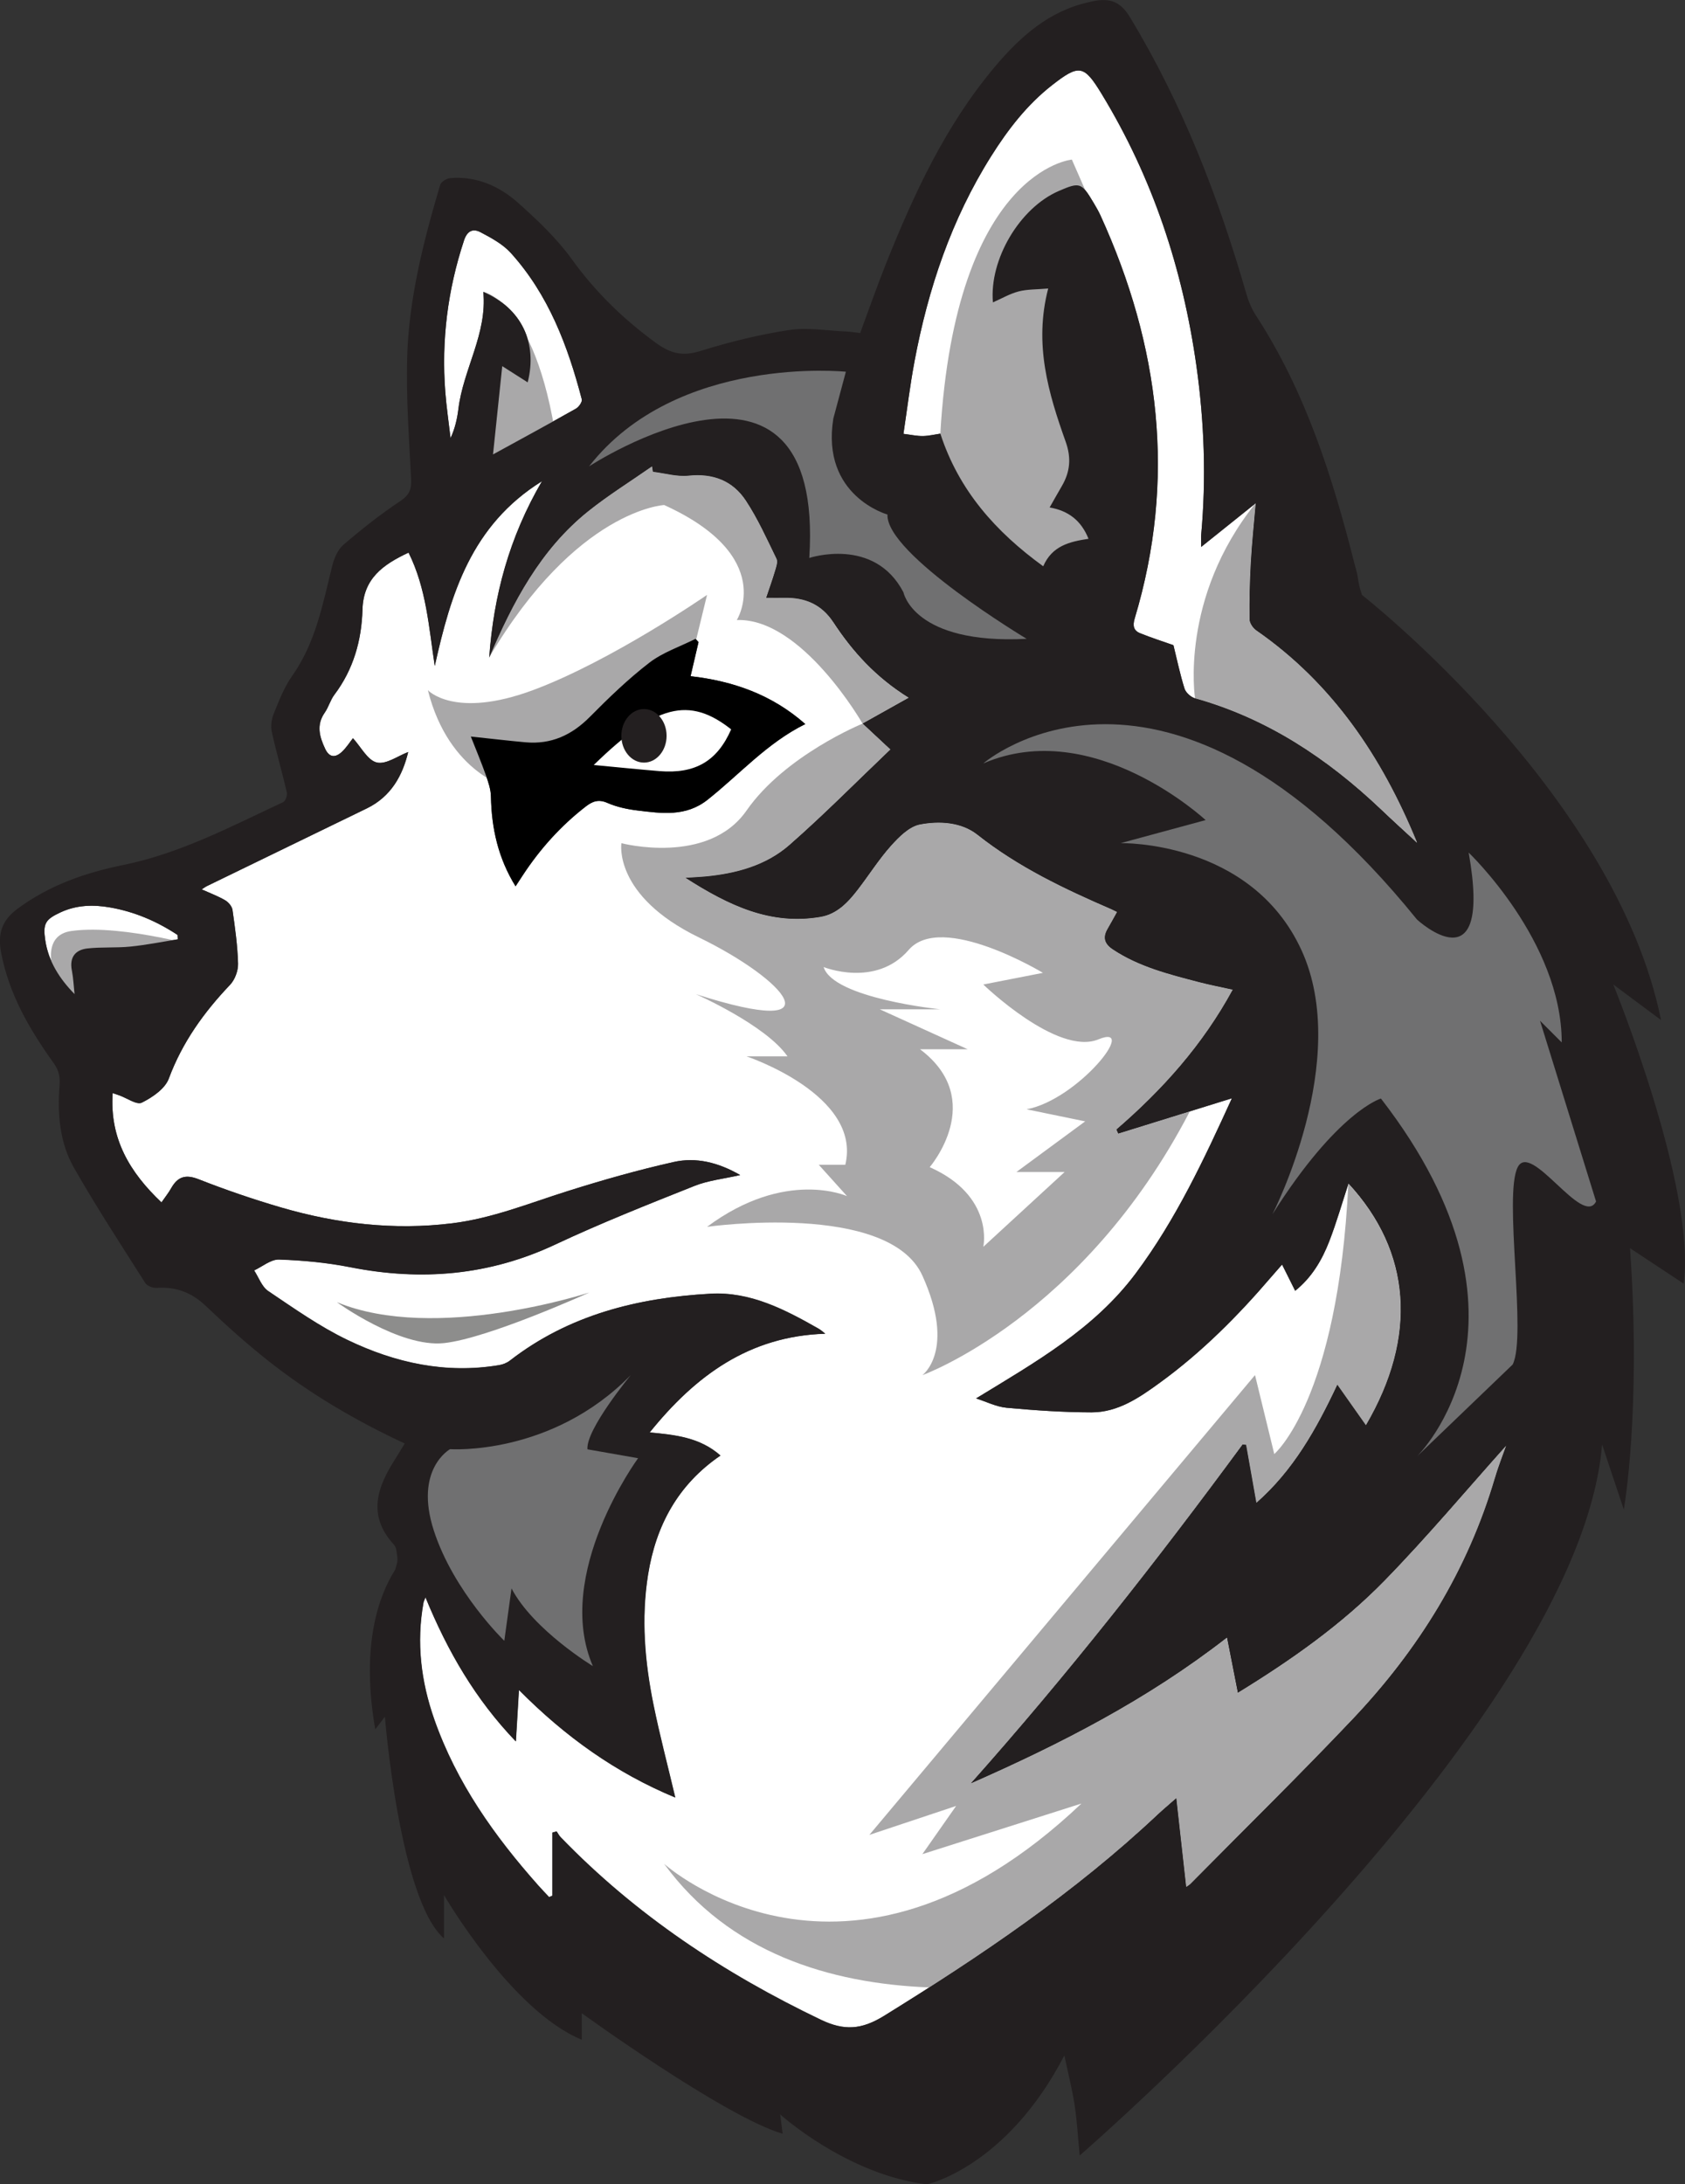 <?xml version="1.0" encoding="UTF-8"?>
<svg id="Layer_2" data-name="Layer 2" xmlns="http://www.w3.org/2000/svg" viewBox="0 0 352.37 456.74">
  <rect x="0" y="0" width="352.37" height="456.74" fill="#333333" stroke="none"/>
  <defs>
    <style>
      .cls-1 {
        fill: #fff;
      }

      .cls-2 {
        fill: #a9a8a9;
      }

      .cls-3 {
        fill: #707071;
      }

      .cls-4 {
        fill: #8d8d8c;
      }

      .cls-5 {
        fill: #231f20;
      }
    </style>
  </defs>
  <g id="Layer_1-2" data-name="Layer 1">
    <g>
      <g>
        <path class="cls-1" d="m154.81,245.71c-4.58-2.65-9.24-3.8-13.95-2.73-7.47,1.68-14.87,3.78-22.18,6.09-7.96,2.51-15.71,5.68-24.1,6.72-12.17,1.5-24.07.1-35.75-3.3-5.85-1.71-11.64-3.69-17.31-5.92-2.78-1.09-4.38-.48-5.73,1.91-.52.93-1.2,1.77-2.01,2.94-6.64-6.29-10.86-13.33-10.21-22.85.54.18.97.32,1.4.47,1.6.57,3.64,2.05,4.7,1.52,2.21-1.1,4.85-2.9,5.64-5.03,2.82-7.58,7.33-13.85,12.82-19.62,1.01-1.07,1.7-2.94,1.66-4.42-.1-3.75-.63-7.5-1.16-11.22-.11-.75-.84-1.62-1.53-2.02-1.5-.88-3.16-1.49-4.91-2.28.4-.26.76-.53,1.15-.72,11.12-5.41,22.24-10.81,33.37-16.21,5.1-2.48,7.49-6.9,8.66-11.79-2.13.8-4.62,2.65-6.56,2.19-1.93-.46-3.31-3.25-4.99-5.08-.64.8-1.34,1.93-2.27,2.81-1.34,1.27-2.64,1.34-3.55-.61-1.18-2.52-1.88-4.97-.08-7.55.81-1.16,1.17-2.63,2.02-3.75,3.98-5.28,5.69-11.37,5.87-17.79.18-6.47,4.23-9.39,9.64-11.92,3.74,7.51,4.24,15.61,5.48,23.7,3.33-14.97,7.59-29.41,22.42-38.63-6.87,11.77-10.12,23.97-11.03,36.87,4.94-11.57,10.7-22.6,20.73-30.62,4.23-3.38,8.87-6.26,13.32-9.37.06.38.13.76.19,1.14,2.49.3,5.03,1.07,7.46.81,5.12-.54,9.25,1.07,11.98,5.22,2.51,3.81,4.4,8.04,6.41,12.16.32.65-.07,1.72-.31,2.54-.55,1.86-1.21,3.68-1.86,5.62,1.65,0,2.71.02,3.78,0,4.31-.08,7.78,1.33,10.26,5.1,4.02,6.13,8.88,11.52,15.78,15.8-3.59,2.01-6.62,3.71-9.64,5.4,1.86,1.74,3.79,3.54,5.81,5.42-7.15,6.81-13.91,13.67-21.13,19.99-4.9,4.29-11.14,5.97-17.6,6.58-1.13.11-2.27.15-4.13.27,9.05,5.79,17.8,9.96,28.24,8.16,3.43-.59,5.72-3.03,7.74-5.65,2.36-3.05,4.42-6.35,6.98-9.21,1.66-1.85,3.8-4.01,6.03-4.45,4.08-.79,8.71-.52,12.07,2.14,8.52,6.74,18.15,11.31,28,15.57.36.16.71.34,1.19.58-.72,1.29-1.35,2.45-2.01,3.59-1.03,1.79-.59,3.09,1.12,4.23,5.47,3.64,11.73,5.2,17.96,6.83,2.26.59,4.55,1.03,7.12,1.6-6.24,11.49-14.64,20.89-24.33,29.24.13.28.25.56.38.85,7.82-2.43,15.65-4.86,23.77-7.38-5.8,12.7-11.68,25.32-20.11,36.61-8.69,11.64-20.95,18.55-33.39,26.15,2.13.67,4.22,1.75,6.39,1.95,5.9.54,11.83.95,17.75.96,5.53,0,9.99-3.07,14.28-6.19,8.73-6.34,16.29-13.93,23.29-22.11.65-.76,1.31-1.5,2.28-2.61.96,1.92,1.79,3.58,2.74,5.49,3.46-2.77,5.6-6.41,7.13-10.36,1.53-3.96,2.7-8.06,4.02-12.08,13.2,14.26,14.49,32.06,3.65,50.56-1.9-2.7-3.81-5.41-5.98-8.48-4.43,9.42-9.23,17.95-16.93,24.71-.75-4.22-1.45-8.18-2.15-12.14-.24-.02-.49-.05-.73-.07-17.95,24.4-36.65,48.2-56.83,70.86,18.73-8.25,36.85-17.49,53.56-30.5.8,4.08,1.51,7.69,2.27,11.55,11.13-6.83,21.7-14.25,30.72-23.5,8.92-9.15,17.15-18.97,25.41-28.2-.65,1.87-1.61,4.24-2.32,6.68-5.68,19.38-16.04,36.05-29.83,50.58-11.07,11.67-22.56,22.95-33.87,34.39-.22.23-.52.38-.89.65-.68-6.05-1.33-11.96-2.07-18.58-1.72,1.51-2.84,2.45-3.91,3.45-17.36,16.34-36.99,29.56-57.2,42.07-4.74,2.93-8.37,3.15-13.22.83-20.29-9.71-38.74-21.93-54.42-38.17-.34-.35-.57-.81-.85-1.22-.29.08-.59.16-.88.24v13.2c-.23.1-.47.19-.7.29-.76-.81-1.53-1.61-2.26-2.43-9.19-10.34-17.1-21.49-21.73-34.68-2.8-7.96-3.79-16.1-2.27-24.47.04-.21.15-.41.42-1.11,4.62,11.26,10.42,21.31,18.9,30.14.22-3.65.41-6.92.64-10.77,9.7,9.79,20.23,17.32,32.69,22.5-1.6-6.76-3.26-13.03-4.55-19.38-1.83-8.99-2.6-18.08-1.14-27.22,1.65-10.28,6.25-18.83,15.14-24.9-4.29-3.8-9.45-4.33-14.8-4.83,9.56-11.86,20.81-20.16,36.72-20.65-.47-.36-.91-.77-1.42-1.06-7.03-4-14.25-7.77-22.61-7.3-15.2.85-29.59,4.42-41.93,13.99-.62.48-1.46.81-2.24.94-11.15,1.87-21.73-.46-31.69-5.25-5.84-2.8-11.21-6.61-16.61-10.24-1.34-.9-1.98-2.85-2.94-4.31,1.74-.81,3.51-2.34,5.23-2.28,4.99.17,10.03.64,14.92,1.61,14.82,2.92,29.03,1.74,42.85-4.76,9.52-4.47,19.32-8.35,29.1-12.25,2.88-1.15,6.08-1.47,9.57-2.27Zm-46.99-60.38c.6-.91,1.04-1.6,1.49-2.28,3.61-5.51,7.95-10.35,13.18-14.4,1.41-1.09,2.66-1.58,4.52-.77,1.96.86,4.16,1.33,6.3,1.59,5.06.61,10.11,1.36,14.65-2.23,6.71-5.31,12.43-11.87,20.45-15.84-7.01-6.18-15.09-8.99-23.99-10.01.59-2.54,1.13-4.83,1.66-7.12-.21-.23-.42-.46-.62-.69-3.25,1.63-6.83,2.82-9.66,4.99-4.43,3.41-8.49,7.34-12.43,11.32-3.79,3.82-8.12,5.81-13.49,5.32-3.55-.32-7.09-.74-11.41-1.2,1.14,2.9,2.22,5.46,3.14,8.07.51,1.44,1.03,2.96,1.06,4.46.12,6.64,1.5,12.89,5.16,18.8Z"/>
        <path class="cls-1" d="m219.2,60.32c-3.03,11.66.05,21.92,3.66,32.05,1.21,3.39.92,6.31-.82,9.28-.84,1.44-1.65,2.89-2.54,4.45,3.88.67,6.59,2.7,8.13,6.55-3.95.6-7.62,1.46-9.47,5.75-9.97-7.24-17.66-15.88-21.51-27.73-1.21.18-2.43.48-3.65.5-1.22.02-2.44-.26-4.07-.46.78-5.21,1.38-10.18,2.3-15.08,2.86-15.24,7.73-29.76,16.05-42.97,3.5-5.56,7.48-10.73,12.7-14.82,5.7-4.46,6.7-4.26,10.38,1.78,10.69,17.55,16.98,36.63,19.84,56.92,1.65,11.75,2.06,23.52.99,35.34-.05.56,0,1.13,0,2.49,4.07-3.26,7.68-6.15,11.41-9.14-.36,4.21-.8,8.32-1.03,12.44-.22,3.93-.31,7.87-.26,11.81,0,.8.71,1.85,1.4,2.33,15.99,11.09,26.29,26.48,33.56,44.18.09.21.05.47.03.24-2.37-2.19-4.99-4.56-7.55-7-11.21-10.63-23.78-18.98-38.83-23.19-.88-.25-1.94-1.2-2.21-2.04-.94-2.99-1.58-6.09-2.32-9.08-2.18-.77-4.62-1.55-6.99-2.51-1.34-.55-1.57-1.56-1.11-3.08,8.73-29.03,5.26-57.05-7.17-84.3-.42-.91-.93-1.78-1.44-2.64-2.51-4.22-2.88-4.34-7.28-2.43-8.18,3.55-14.54,14.32-13.76,23.29,1.78-.78,3.51-1.8,5.37-2.29,1.8-.47,3.75-.4,6.19-.61Z"/>
        <path class="cls-1" d="m103.1,95.01c.59-5.63,1.25-11.95,1.93-18.46,1.53.97,3.45,2.2,5.32,3.39,2.11-8.29-1.32-15.49-9.28-18.92.85,8.76-4.2,16.18-5.21,24.49-.25,2.04-.7,4.06-1.64,6.1-.37-3.22-.85-6.43-1.1-9.66-.83-10.81.5-21.34,3.91-31.66.71-2.14,1.96-2.53,3.48-1.73,2.26,1.19,4.66,2.49,6.33,4.34,7.88,8.73,11.91,19.42,14.83,30.59.14.52-.61,1.6-1.22,1.95-5.96,3.36-11.97,6.63-17.34,9.57Z"/>
        <path class="cls-1" d="m15.59,207.86c-3.12-3.19-5.45-6.8-6.12-11.22-.53-3.52,0-4.39,3.2-5.87,3.31-1.53,6.77-1.65,10.31-1.03,5.16.89,9.83,2.91,14.16,5.76.02.3.03.61.05.91-3.31.52-6.61,1.19-9.94,1.52-2.97.3-6,.06-8.97.39-2.53.29-3.78,1.84-3.26,4.58.31,1.62.38,3.29.56,4.94Z"/>
        <path class="cls-2" d="m17.51,217.34s-13.61-21.17-2.52-22.68c11.09-1.51,29.23,3.97,29.23,3.97l-26.71,18.71Z"/>
        <g>
          <path class="cls-2" d="m174.25,130.08c-2.48-3.78-5.95-5.18-10.26-5.1-1.07.02-2.13,0-3.78,0,.65-1.94,1.31-3.77,1.86-5.62.24-.82.63-1.89.31-2.54-2.01-4.12-3.91-8.35-6.41-12.16-2.73-4.15-6.86-5.76-11.98-5.22-2.43.26-4.97-.51-7.46-.81-.06-.38-.13-.76-.19-1.14-4.45,3.11-9.09,5.98-13.32,9.37-10.03,8.02-15.79,19.05-20.73,30.62,18.26-30.97,36.6-31.88,36.6-31.88,23.61,10.73,15.19,24.05,15.19,24.05,13.61-.5,26.29,21.64,26.29,21.64,3.02-1.69,6.06-3.39,9.64-5.4-6.9-4.28-11.76-9.67-15.78-15.8Z"/>
          <path class="cls-2" d="m233.46,236.19c9.69-8.35,18.09-17.75,24.33-29.24-2.57-.57-4.87-1.01-7.12-1.6-6.23-1.63-12.48-3.18-17.96-6.83-1.71-1.14-2.15-2.44-1.12-4.23.66-1.15,1.29-2.31,2.01-3.59-.48-.23-.83-.42-1.19-.58-9.85-4.26-19.48-8.83-28-15.57-3.36-2.66-7.99-2.93-12.07-2.14-2.23.43-4.38,2.59-6.03,4.45-2.56,2.86-4.62,6.16-6.98,9.21-2.02,2.62-4.31,5.06-7.74,5.65-10.44,1.8-19.19-2.37-28.24-8.16,1.86-.12,3-.16,4.13-.27,6.46-.61,12.7-2.29,17.6-6.58,7.22-6.32,13.98-13.18,21.13-19.99-2.02-1.88-3.95-3.69-5.81-5.42,0,0-16.21,6.59-24.28,18.18-8.06,11.59-26.17,6.83-26.17,6.83,0,0-1.79,10.96,16.22,19.71,18.01,8.74,29.6,21.54-.64,11.86,0,0,14.62,6.45,19.15,13h-8.57s24.19,8.06,20.66,22.68h-5.54l5.9,6.55s-12.82-5.82-29.27,6.42c0,0,37.99-5.41,45.04,10.22,7.06,15.62,0,20.79,0,20.79,0,0,33.53-12.07,55.91-55.14-5.04,1.56-10.01,3.11-14.98,4.65-.13-.28-.25-.56-.38-.85Zm-18.76-4.23l12.23,2.52-14.37,10.58h10.08l-17.01,15.65s2.39-10.61-11.21-16.66c0,0,12.1-14.02-2.02-24.65h9.97l-18.38-8.35h12.65s-22.39-2.28-24.4-8.84c0,0,10.89,4.41,17.79-3.59,6.91-8,28.07,4.8,28.07,4.8l-12.47,2.44s15.5,15,24.07,11.47c8.57-3.53-4.28,12.6-14.99,14.62Z"/>
          <path class="cls-2" d="m245.98,376c.74,6.62,1.4,12.53,2.07,18.58.37-.27.67-.42.89-.65,11.31-11.45,22.8-22.72,33.87-34.39,13.79-14.53,24.15-31.2,29.83-50.58.72-2.44,1.67-4.82,2.32-6.68-8.26,9.23-16.49,19.05-25.41,28.2-9.02,9.25-19.59,16.67-30.72,23.5-.76-3.86-1.47-7.47-2.27-11.55-16.71,13-34.83,22.25-53.56,30.5,20.17-22.65,38.88-46.45,56.83-70.86.24.02.49.05.73.07.7,3.96,1.41,7.92,2.15,12.14,7.7-6.76,12.5-15.3,16.93-24.71,2.16,3.07,4.08,5.78,5.98,8.48,10.85-18.5,9.55-36.3-3.65-50.56-2.15,45.26-15.49,56.55-15.49,56.55l-4.03-16.51-80.64,96.14,18.14-6.05-7.06,10.08,33.26-10.58c-49.39,46.87-87.27,12.6-87.27,12.6,13.56,18.58,34.55,25.03,55.46,25.85,16.84-10.78,33.08-22.33,47.71-36.1,1.07-1,2.19-1.94,3.91-3.45Z"/>
          <path class="cls-2" d="m262.59,105.2c-15.99,19.91-12.68,40.81-12.68,40.81,15.06,4.21,27.62,12.56,38.83,23.19,2.57,2.43,5.19,4.81,7.55,7,.02.22.06-.03-.03-.24-7.27-17.7-17.57-33.09-33.56-44.18-.69-.48-1.39-1.53-1.4-2.33-.05-3.93.04-7.88.26-11.81.23-4.12.67-8.23,1.03-12.44Z"/>
        </g>
        <path class="cls-2" d="m226.93,39.72l-2.78-6.35s-24.27,2.16-27.51,57.27l3.32,29.41,29.74,4.32,4.54-45.5-7.3-39.16Z"/>
        <path class="cls-2" d="m101.06,61.02s11.71,1.87,15.74,34.49l-19.97,1.97,5.47-25.89-1.24-10.57Z"/>
        <path class="cls-2" d="m89.47,144.31s5.55,6.1,21.98,0c16.43-6.1,36.41-19.92,36.41-19.92l-4.85,19.92-21.33,15.15-14.86,5.46s-12.92-2.93-17.34-20.61Z"/>
        <path d="m107.82,185.34c-3.66-5.91-5.03-12.16-5.16-18.8-.03-1.49-.55-3.02-1.06-4.46-.92-2.61-2-5.17-3.14-8.07,4.32.46,7.86.88,11.41,1.2,5.38.49,9.7-1.49,13.49-5.32,3.94-3.98,8.01-7.91,12.43-11.32,2.83-2.17,6.41-3.36,9.66-4.99.21.23.42.46.62.69-.54,2.29-1.07,4.59-1.66,7.12,8.9,1.02,16.98,3.83,23.99,10.01-8.02,3.97-13.74,10.53-20.45,15.84-4.54,3.59-9.6,2.84-14.65,2.23-2.14-.26-4.34-.73-6.3-1.59-1.87-.82-3.12-.32-4.52.77-5.22,4.04-9.56,8.88-13.18,14.4-.45.69-.9,1.37-1.49,2.28Zm22.12-26.64c3.12.32,5.84.62,8.57.87,4.67.42,7.54-1.42,9.35-5.93-5.46-4.7-9.82-3.55-17.92,5.06Z"/>
        <path class="cls-5" d="m337.39,205.87l9.97,7.42c-9.57-47.28-61.94-88.41-62.54-88.89-.4-1.18-.72-2.42-.89-3.74-.12-.91-.42-1.79-.65-2.68-4.61-18.23-10.24-36.04-20.62-51.99-.9-1.38-1.57-2.97-2.02-4.55-5.83-20.26-13.38-39.76-24.36-57.87-1.95-3.22-4.08-3.93-7.29-3.4-.41.07-.82.18-1.23.27-8.4,1.84-14.42,7.24-19.72,13.53-10.27,12.2-16.88,26.47-22.74,41.12-1.91,4.78-3.6,9.65-5.42,14.56-1.07-.13-1.98-.29-2.89-.33-4-.17-8.09-.9-11.98-.31-6.25.95-12.46,2.49-18.49,4.37-3.74,1.17-6.23.6-9.43-1.74-6.78-4.95-12.57-10.59-17.49-17.41-3.15-4.37-7.18-8.18-11.22-11.79-3.95-3.52-8.72-5.66-14.24-5.19-.75.06-1.9.77-2.09,1.4-3.51,11.89-6.6,23.92-6.91,36.37-.21,8.35.41,16.73.83,25.09.11,2.14-.31,3.37-2.24,4.65-4.16,2.77-8.12,5.9-11.92,9.16-1.2,1.03-1.96,2.88-2.36,4.49-1.96,7.95-3.46,16.01-8.36,22.93-1.67,2.36-2.74,5.17-3.84,7.88-.47,1.15-.67,2.62-.41,3.82.93,4.24,2.16,8.41,3.14,12.63.14.61-.26,1.81-.74,2.04-10.89,5.09-21.54,10.74-33.52,13.17-7.9,1.61-15.45,4.23-22.08,9.16-3.27,2.43-4.14,5.22-3.42,9.08,1.63,8.71,5.94,16.11,10.99,23.15,1.07,1.5,1.39,2.86,1.25,4.62-.47,6.01,0,12.03,3.01,17.3,4.68,8.2,9.86,16.13,14.92,24.1.39.61,1.57,1.05,2.35,1,4-.26,7.28.92,10.24,3.73,4.24,4.04,8.61,7.97,13.21,11.6,8.7,6.86,18.22,12.45,28.44,17.21-.67,1.11-1.25,2.11-1.88,3.09-3.82,5.91-6.02,11.85-.44,17.99.27.3.5.72.55,1.12.13.96.41,2.02.15,2.9-.13.43-.25.85-.36,1.28-3.46,5.45-7.23,15.8-4.18,33.4l2.02-2.65s3.05,38.3,12.36,46.37v-9.07s14.03,24.19,28.81,30.24v-5.54s29.9,21.67,42,25.2l-.5-4.03s13.96,12.6,30.67,14.62c0,0,16.6-3.53,28.75-26.96.8,3.79,1.64,7.07,2.15,10.4.51,3.36.69,6.76,1.06,10.52,0,0,104.52-90.48,109.24-148.68l4.54,13.61s3.69-20.49,1.3-54.65l11.22,7.42c2.67-20-14.71-62.53-14.71-62.53ZM191.23,75.61c2.86-15.24,7.73-29.76,16.05-42.97,3.5-5.56,7.48-10.73,12.7-14.82,5.7-4.46,6.7-4.26,10.38,1.78,10.69,17.55,16.98,36.63,19.84,56.92,1.65,11.75,2.06,23.52.99,35.34-.05.56,0,1.13,0,2.49,4.07-3.26,7.68-6.15,11.41-9.14-.36,4.21-.8,8.32-1.03,12.44-.22,3.93-.31,7.87-.26,11.81,0,.8.71,1.85,1.4,2.33,15.99,11.09,26.29,26.48,33.56,44.18.09.21.05.47.03.24-2.37-2.19-4.99-4.56-7.55-7-11.21-10.63-23.78-18.98-38.83-23.19-.88-.25-1.94-1.2-2.21-2.04-.94-2.99-1.58-6.09-2.32-9.08-2.18-.77-4.62-1.55-6.99-2.51-1.34-.55-1.57-1.56-1.11-3.08,8.73-29.03,5.26-57.05-7.17-84.3-.42-.91-.93-1.78-1.44-2.64-2.51-4.22-2.88-4.34-7.28-2.43-8.18,3.55-14.54,14.32-13.76,23.29,1.78-.78,3.51-1.8,5.37-2.29,1.8-.47,3.75-.4,6.19-.61-3.03,11.66.05,21.92,3.66,32.05,1.21,3.39.92,6.31-.82,9.28-.84,1.44-1.65,2.89-2.54,4.45,3.88.67,6.59,2.7,8.13,6.55-3.95.6-7.62,1.46-9.47,5.75-9.97-7.24-17.66-15.88-21.51-27.73-1.21.18-2.43.48-3.65.5-1.22.02-2.44-.26-4.07-.46.78-5.21,1.38-10.18,2.3-15.08Zm-94.21-25.31c.71-2.14,1.96-2.53,3.48-1.73,2.26,1.19,4.66,2.49,6.33,4.34,7.88,8.73,11.91,19.42,14.83,30.59.14.52-.61,1.6-1.22,1.95-5.96,3.36-11.97,6.63-17.34,9.57.59-5.63,1.25-11.95,1.93-18.46,1.53.97,3.45,2.2,5.32,3.39,2.11-8.29-1.32-15.49-9.28-18.92.85,8.76-4.2,16.18-5.21,24.49-.25,2.04-.7,4.06-1.64,6.1-.37-3.22-.85-6.43-1.1-9.66-.83-10.81.5-21.34,3.91-31.66ZM15.03,202.92c.31,1.62.38,3.29.56,4.94-3.12-3.19-5.45-6.8-6.12-11.22-.53-3.52,0-4.39,3.2-5.87,3.31-1.53,6.77-1.65,10.31-1.03,5.16.89,9.83,2.91,14.16,5.76.02.3.03.61.05.91-3.31.52-6.61,1.19-9.94,1.52-2.97.3-6,.06-8.97.39-2.53.29-3.78,1.84-3.26,4.58Zm297.61,106.04c-5.68,19.38-16.04,36.05-29.83,50.58-11.07,11.67-22.56,22.95-33.87,34.39-.22.23-.52.38-.89.65-.67-6.05-1.33-11.96-2.07-18.58-1.72,1.51-2.84,2.45-3.91,3.45-17.36,16.34-36.99,29.56-57.2,42.07-4.74,2.93-8.37,3.15-13.22.83-20.29-9.71-38.74-21.93-54.42-38.17-.34-.35-.57-.81-.85-1.22-.29.08-.59.16-.88.24v13.2c-.23.1-.47.19-.7.29-.76-.81-1.53-1.61-2.26-2.43-9.19-10.34-17.1-21.49-21.73-34.68-2.8-7.96-3.79-16.1-2.27-24.47.04-.21.15-.41.42-1.11,4.62,11.26,10.42,21.31,18.9,30.14.22-3.65.41-6.92.64-10.77,9.7,9.79,20.23,17.32,32.69,22.5-1.6-6.76-3.26-13.03-4.55-19.38-1.83-8.99-2.6-18.08-1.14-27.22,1.65-10.28,6.25-18.83,15.14-24.9-4.29-3.8-9.45-4.33-14.8-4.83,9.56-11.86,20.81-20.16,36.72-20.65-.47-.36-.91-.77-1.42-1.06-7.03-4-14.25-7.77-22.61-7.3-15.2.85-29.59,4.42-41.93,13.99-.62.48-1.46.81-2.24.94-11.15,1.87-21.73-.46-31.69-5.25-5.84-2.8-11.21-6.61-16.61-10.24-1.34-.9-1.98-2.85-2.94-4.31,1.74-.81,3.51-2.34,5.23-2.28,4.99.17,10.03.64,14.92,1.61,14.82,2.92,29.03,1.74,42.85-4.76,9.52-4.47,19.32-8.35,29.1-12.25,2.88-1.15,6.08-1.47,9.57-2.27-4.58-2.65-9.24-3.8-13.95-2.73-7.47,1.68-14.87,3.78-22.18,6.09-7.96,2.51-15.71,5.68-24.1,6.72-12.17,1.5-24.07.1-35.75-3.3-5.85-1.71-11.64-3.69-17.31-5.92-2.78-1.09-4.38-.48-5.73,1.91-.52.93-1.2,1.77-2.01,2.94-6.64-6.29-10.86-13.33-10.21-22.85.54.18.97.32,1.4.47,1.6.57,3.64,2.05,4.7,1.52,2.21-1.1,4.85-2.9,5.64-5.03,2.82-7.58,7.33-13.85,12.82-19.62,1.01-1.07,1.7-2.94,1.66-4.42-.1-3.75-.63-7.5-1.16-11.22-.11-.75-.84-1.62-1.53-2.02-1.5-.88-3.16-1.49-4.91-2.28.4-.26.76-.53,1.15-.72,11.12-5.41,22.24-10.81,33.37-16.21,5.1-2.48,7.49-6.9,8.66-11.79-2.13.8-4.62,2.65-6.56,2.19-1.93-.46-3.31-3.25-4.99-5.08-.64.8-1.34,1.93-2.27,2.81-1.34,1.27-2.64,1.34-3.55-.61-1.18-2.52-1.88-4.97-.08-7.55.81-1.16,1.17-2.63,2.02-3.75,3.98-5.28,5.69-11.37,5.87-17.79.18-6.47,4.23-9.39,9.64-11.92,3.74,7.51,4.24,15.61,5.48,23.7,3.33-14.97,7.59-29.41,22.42-38.63-6.87,11.77-10.12,23.97-11.03,36.87,4.94-11.57,10.7-22.6,20.73-30.62,4.23-3.38,8.87-6.26,13.32-9.37.06.38.13.76.19,1.14,2.49.3,5.03,1.07,7.46.81,5.12-.54,9.25,1.07,11.98,5.22,2.51,3.81,4.4,8.04,6.41,12.16.32.65-.07,1.72-.31,2.54-.55,1.86-1.21,3.68-1.86,5.62,1.65,0,2.71.02,3.78,0,4.31-.08,7.78,1.33,10.26,5.1,4.02,6.13,8.88,11.52,15.78,15.8-3.59,2.01-6.62,3.71-9.64,5.4,1.86,1.74,3.79,3.54,5.81,5.42-7.15,6.81-13.91,13.67-21.13,19.99-4.9,4.29-11.14,5.97-17.6,6.58-1.13.11-2.27.15-4.13.27,9.05,5.79,17.8,9.96,28.24,8.16,3.43-.59,5.72-3.03,7.74-5.65,2.36-3.05,4.42-6.35,6.98-9.21,1.66-1.85,3.8-4.01,6.03-4.45,4.08-.79,8.71-.52,12.07,2.14,8.52,6.74,18.15,11.31,28,15.57.36.16.71.34,1.19.58-.72,1.29-1.35,2.45-2.01,3.59-1.03,1.79-.59,3.09,1.12,4.23,5.47,3.64,11.73,5.2,17.96,6.83,2.26.59,4.55,1.03,7.12,1.6-6.24,11.49-14.64,20.89-24.33,29.24.13.28.25.56.38.85,7.82-2.43,15.65-4.86,23.77-7.38-5.8,12.7-11.68,25.32-20.11,36.61-8.69,11.64-20.95,18.55-33.39,26.15,2.13.67,4.22,1.75,6.39,1.95,5.9.54,11.83.95,17.75.96,5.53,0,9.99-3.07,14.28-6.19,8.73-6.34,16.29-13.93,23.29-22.11.65-.76,1.31-1.5,2.28-2.61.96,1.92,1.79,3.58,2.74,5.49,3.46-2.77,5.6-6.41,7.13-10.36,1.53-3.96,2.7-8.06,4.02-12.08,13.2,14.26,14.49,32.06,3.65,50.56-1.9-2.7-3.81-5.41-5.98-8.48-4.43,9.42-9.23,17.95-16.93,24.71-.75-4.22-1.45-8.18-2.15-12.14-.24-.02-.49-.05-.73-.07-17.95,24.4-36.65,48.2-56.83,70.86,18.73-8.25,36.85-17.49,53.56-30.5.8,4.08,1.51,7.69,2.27,11.55,11.13-6.83,21.7-14.25,30.72-23.5,8.92-9.15,17.15-18.97,25.41-28.2-.65,1.87-1.61,4.24-2.32,6.68Z"/>
        <path class="cls-1" d="m124.17,159.96c12.99-12.68,19.97-14.38,28.73-7.45-2.91,6.64-7.5,9.34-14.99,8.73-4.38-.36-8.75-.81-13.74-1.28Z"/>
      </g>
      <path class="cls-4" d="m70.43,272.27s13.13,9.58,22.44,8.57c9.31-1.01,30.36-10.58,30.36-10.58,0,0-32.13,10.58-52.79,2.02Z"/>
    </g>
    <path class="cls-3" d="m94.12,303.02s21.18,1.49,37.8-15.5c0,0-9.45,11.41-9.07,15.53l10.59,1.86s-17.77,24.19-9.46,43.47c0,0-12.47-7.56-17.01-16.25l-1.51,10.96s-10.58-10.21-14.74-23.06c-4.16-12.85,3.4-17.01,3.4-17.01Z"/>
    <path class="cls-3" d="m316.33,285.32c3.01-5.88-1.95-35.39,1.06-41.27,2.8-5.48,13.57,12.66,16.38,7.18l-11.72-37.8,4.54,4.54c0-21.17-19.46-39.69-19.46-39.69,5.11,28.73-10.81,13.99-10.81,13.99-52.95-65.39-90.69-32.64-90.69-32.64,23.06-9.96,46.49,11.85,46.49,11.85l-17.77,4.82s27.22-.66,37.8,22.34c10.58,22.99-6.05,55.25-6.05,55.25,13.61-21.55,22.68-24.19,22.68-24.19,36.29,46.87,7.53,74.84,7.53,74.84,6.67-6.4,13.34-12.81,20.01-19.21Z"/>
    <path class="cls-3" d="m123.23,97.49s49.31-32.23,46.01,19.18c0,0,13.57-4.54,19.69,7.18,0,0,2.08,10.94,25.77,9.73,0,0-29.48-17.67-29.11-25.99,0,0-13.94-3.87-11.32-20.08l2.62-9.78s-35.39-3.68-53.68,19.76Z"/>
    <g id="Layer_2-2" data-name="Layer 2">
      <ellipse class="cls-5" cx="134.67" cy="153.86" rx="4.73" ry="5.6"/>
    </g>
  </g>
</svg>